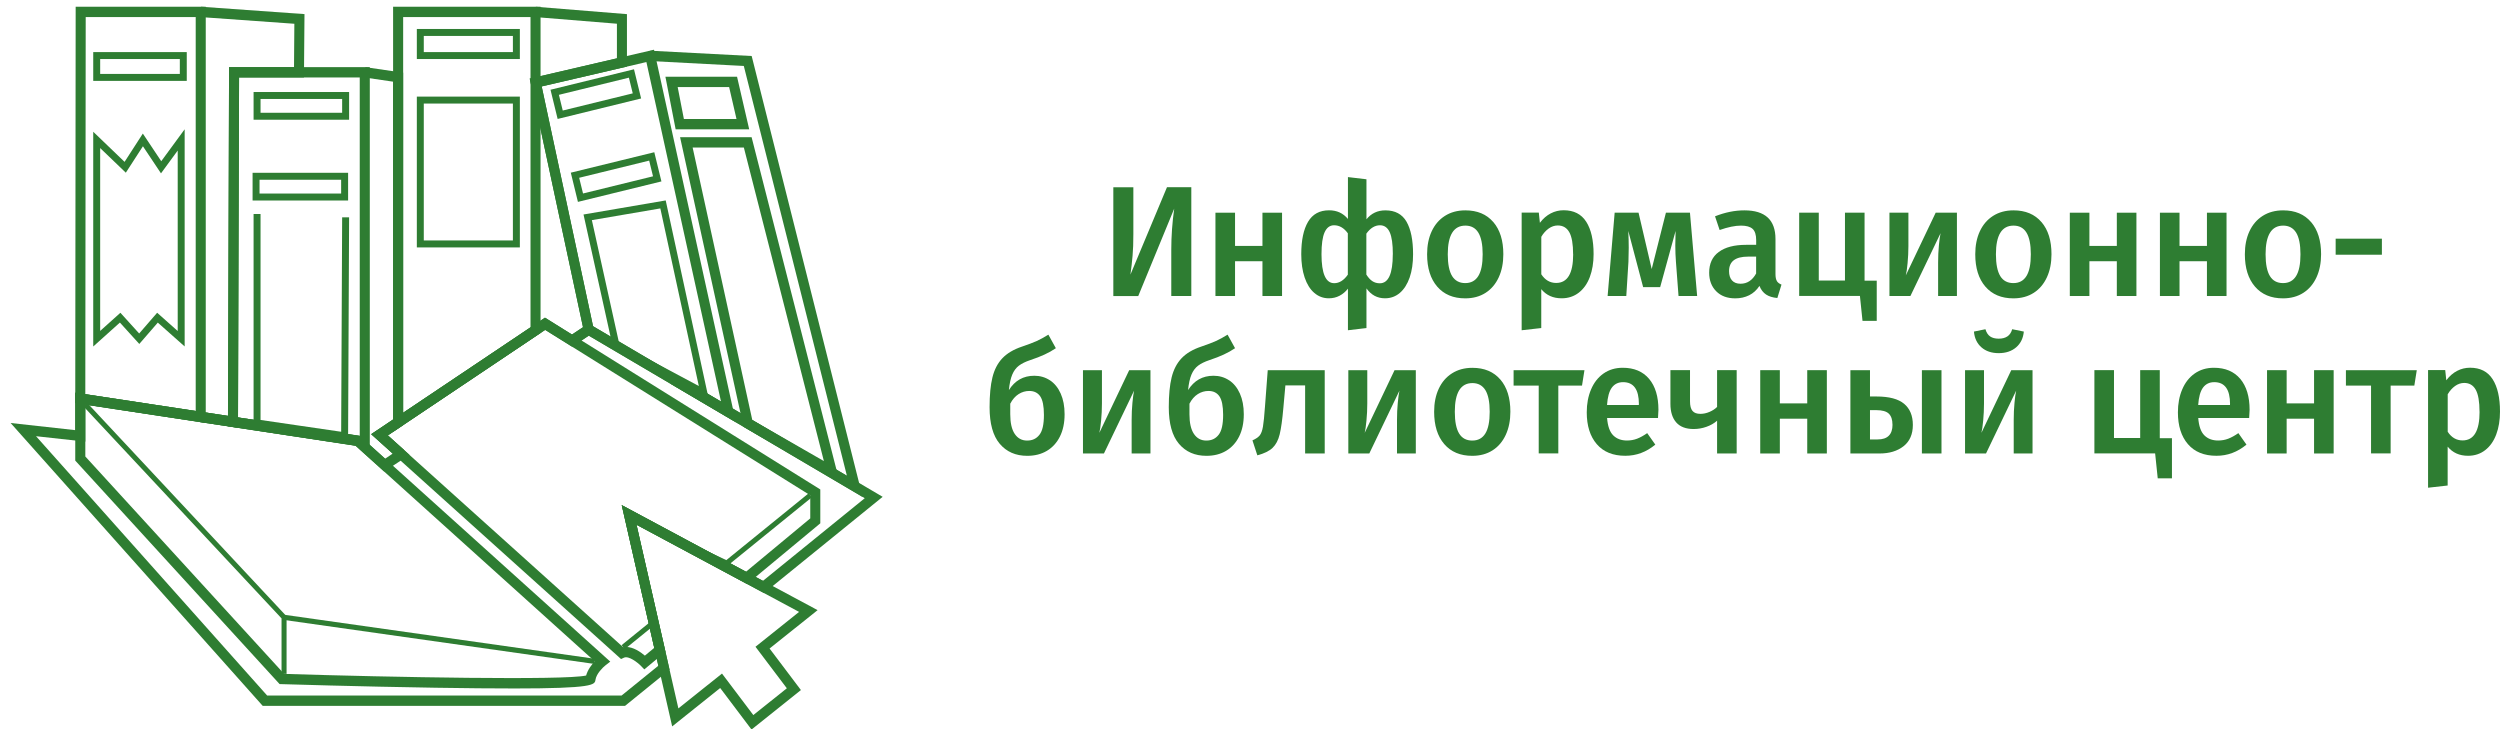 <svg width="240" height="70" viewBox="0 0 240 70" fill="none" xmlns="http://www.w3.org/2000/svg">
<g clip-path="url(#clip0_145_2)">
<path d="M82.812 47.707L64.442 36.886L64.921 36.024L81.304 45.677L71.405 6.332L62.394 5.859L62.443 4.869L72.161 5.377L82.812 47.707Z" fill="#2E7D32"/>
<path d="M80.6 46.265L71.374 40.972L65.288 13.174H72.155L80.6 46.267V46.265ZM72.22 40.32L79.093 44.264L71.411 14.166H66.493L72.22 40.322V40.32Z" fill="#2E7D32"/>
<path d="M55.062 33.194L54.539 32.36L55.967 31.412L50.853 7.547L59.224 5.598V2.277L51.368 1.638L51.443 0.65L60.187 1.358V6.392L52.002 8.297L57.052 31.872L55.062 33.194Z" fill="#2E7D32"/>
<path d="M22.847 41.075L19.2 40.52L19.34 39.538L21.885 39.925L21.99 6.445H28.225L28.258 2.281L19.235 1.638L19.302 0.647L29.231 1.354L29.18 7.437H22.952L22.847 41.075Z" fill="#2E7D32"/>
<path d="M38.187 43.976L35.636 41.68L37.737 40.272V7.841L34.951 7.433L35.087 6.449L38.703 6.979V40.81L37.229 41.796L38.821 43.23L38.187 43.976Z" fill="#2E7D32"/>
<path d="M19.752 40.604L7.224 38.698L7.264 0.647H19.752V40.604ZM8.19 37.842L18.788 39.454V1.64H8.228L8.19 37.842Z" fill="#2E7D32"/>
<path d="M35.501 42.984L21.883 40.928L21.99 6.443H35.501V42.984ZM22.849 40.072L34.535 41.836V7.437H22.95L22.849 40.072Z" fill="#2E7D32"/>
<path d="M37.737 41.456V0.647H51.893V31.965L37.737 41.456ZM38.703 1.64V39.625L50.929 31.426V1.64H38.703Z" fill="#2E7D32"/>
<path d="M70.643 40.539L56.086 31.965L50.855 7.546L62.785 4.772L70.645 40.539H70.643ZM56.935 31.319L69.217 38.555L62.054 5.957L52.002 8.297L56.935 31.321V31.319Z" fill="#2E7D32"/>
<path d="M60.009 67.761H25.218L1.019 40.608L7.226 41.294V37.695L34.554 41.855L36.971 44.033L37.706 43.543L35.638 41.681L52.317 30.495L54.91 32.112L56.496 31.059L84.735 47.695L73.347 56.935L61.105 50.371L64.278 64.295L60.009 67.759V67.761ZM25.642 66.769H59.675L63.199 63.91L59.685 48.493L73.24 55.763L83.015 47.829L56.525 32.223L54.925 33.287L52.336 31.67L37.231 41.798L39.304 43.663L36.883 45.271L34.132 42.792L8.192 38.845V42.397L3.459 41.876L25.644 66.769H25.642Z" fill="#2E7D32"/>
<path d="M49.224 66.092C47.275 66.092 44.848 66.071 41.813 66.023C34.504 65.909 27.114 65.68 27.041 65.678L26.841 65.672L7.224 44.216V37.695L34.552 41.855L58.585 63.515L58.113 63.883C57.88 64.066 57.25 64.673 57.166 65.258C57.094 65.741 57.042 66.094 49.226 66.094L49.224 66.092ZM27.27 64.694C37.672 65.016 54.215 65.327 56.267 64.85C56.425 64.287 56.794 63.809 57.096 63.492L34.132 42.792L8.192 38.845V43.823L27.274 64.692L27.27 64.694Z" fill="#2E7D32"/>
<path d="M71.924 12.417H64.862L63.879 7.366H70.756L71.924 12.417ZM65.653 11.425H70.704L69.996 8.358H65.057L65.653 11.425Z" fill="#2E7D32"/>
<path d="M61.853 64.261L61.546 63.942C61.221 63.603 60.351 62.928 59.902 63.137L59.62 63.267L35.636 41.683L52.315 30.497L78.749 46.988V50.238L71.724 56.067L61.103 50.373L63.883 62.575L61.851 64.263L61.853 64.261ZM60.091 62.105C60.803 62.105 61.506 62.599 61.907 62.941L62.808 62.195L59.686 48.493L71.611 54.888L77.785 49.765V47.55L52.334 31.67L37.229 41.798L59.822 62.13C59.912 62.113 60.001 62.105 60.091 62.105Z" fill="#2E7D32"/>
<path d="M72.148 70.038L69.139 66.05L64.528 69.735L59.685 48.489L78.49 58.573L73.879 62.258L76.888 66.246L72.146 70.036L72.148 70.038ZM69.309 64.659L72.319 68.646L75.536 66.075L72.526 62.088L76.712 58.743L61.105 50.375L65.124 68.007L69.309 64.663V64.659Z" fill="#2E7D32"/>
<path d="M114.366 28.417H112.443V23.974C112.443 22.683 112.536 21.368 112.724 20.029L109.271 28.422H106.879V17.977H108.802V22.467C108.802 23.303 108.779 23.998 108.727 24.552C108.68 25.106 108.61 25.712 108.521 26.364L112.03 17.972H114.366V28.417Z" fill="#2E7D32"/>
<path d="M121.196 28.417V25.078H118.564V28.417H116.683V20.419H118.564V23.608H121.196V20.419H123.077V28.417H121.196Z" fill="#2E7D32"/>
<path d="M135.022 21.278C135.444 22.006 135.655 23.049 135.655 24.406C135.655 25.261 135.547 26.007 135.327 26.641C135.106 27.275 134.792 27.769 134.389 28.116C133.98 28.464 133.507 28.637 132.958 28.637C132.221 28.637 131.63 28.318 131.18 27.684V31.493L129.402 31.704V27.712C129.176 28.003 128.909 28.229 128.595 28.393C128.28 28.558 127.938 28.637 127.567 28.637C127.037 28.637 126.573 28.464 126.169 28.116C125.766 27.769 125.461 27.275 125.245 26.637C125.029 25.998 124.921 25.251 124.921 24.406C124.921 23.068 125.137 22.03 125.573 21.292C126.01 20.555 126.681 20.189 127.595 20.189C128.341 20.189 128.942 20.466 129.402 21.02V17L131.18 17.211V21.053C131.639 20.48 132.249 20.194 133 20.194C133.929 20.194 134.604 20.555 135.027 21.283L135.022 21.278ZM129.392 26.374V22.396C129.022 21.884 128.581 21.626 128.069 21.626C127.666 21.626 127.366 21.851 127.164 22.297C126.962 22.744 126.864 23.448 126.864 24.406C126.864 26.261 127.272 27.186 128.083 27.186C128.571 27.186 129.008 26.914 129.392 26.369V26.374ZM133.713 24.411C133.713 23.443 133.614 22.739 133.413 22.293C133.211 21.851 132.901 21.626 132.479 21.626C131.991 21.626 131.555 21.893 131.17 22.429V26.36C131.349 26.642 131.536 26.853 131.743 26.989C131.949 27.125 132.188 27.196 132.46 27.196C133.291 27.196 133.708 26.27 133.708 24.415L133.713 24.411Z" fill="#2E7D32"/>
<path d="M143.358 21.316C144.001 22.067 144.32 23.096 144.32 24.406C144.32 25.242 144.175 25.979 143.879 26.623C143.584 27.261 143.166 27.759 142.617 28.111C142.068 28.464 141.416 28.642 140.661 28.642C139.516 28.642 138.62 28.266 137.973 27.515C137.325 26.764 137.002 25.73 137.002 24.411C137.002 23.575 137.147 22.837 137.443 22.203C137.738 21.57 138.16 21.076 138.714 20.724C139.268 20.372 139.92 20.194 140.675 20.194C141.82 20.194 142.716 20.569 143.358 21.321V21.316ZM138.986 24.411C138.986 25.359 139.127 26.054 139.404 26.505C139.685 26.951 140.103 27.177 140.661 27.177C141.219 27.177 141.637 26.951 141.918 26.496C142.2 26.04 142.336 25.345 142.336 24.411C142.336 23.476 142.195 22.781 141.918 22.33C141.641 21.879 141.224 21.659 140.675 21.659C139.549 21.659 138.986 22.575 138.986 24.411Z" fill="#2E7D32"/>
<path d="M152.281 21.293C152.75 22.03 152.985 23.063 152.985 24.392C152.985 25.219 152.863 25.951 152.624 26.59C152.385 27.229 152.033 27.731 151.568 28.093C151.104 28.454 150.55 28.637 149.917 28.637C149.096 28.637 148.444 28.346 147.961 27.759V31.493L146.079 31.704V20.41H147.726L147.829 21.391C148.134 20.987 148.481 20.687 148.871 20.485C149.26 20.283 149.673 20.184 150.105 20.184C151.085 20.184 151.807 20.55 152.277 21.288L152.281 21.293ZM151.019 24.411C151.019 23.434 150.897 22.73 150.653 22.293C150.409 21.861 150.044 21.645 149.551 21.645C149.237 21.645 148.946 21.743 148.669 21.941C148.397 22.138 148.158 22.401 147.965 22.734V26.332C148.327 26.886 148.805 27.163 149.391 27.163C150.48 27.163 151.024 26.247 151.024 24.411H151.019Z" fill="#2E7D32"/>
<path d="M162.931 28.417H161.139L160.89 25.134C160.853 24.65 160.829 24.124 160.829 23.561C160.829 23.316 160.838 22.856 160.857 22.171L159.375 27.567H157.742L156.316 22.171C156.344 22.725 156.358 23.265 156.358 23.786C156.358 24.101 156.349 24.547 156.33 25.134L156.124 28.417H154.332L155.007 20.419H157.301L158.563 25.829L159.928 20.419H162.236L162.926 28.417H162.931Z" fill="#2E7D32"/>
<path d="M170.578 26.984C170.671 27.13 170.822 27.243 171.023 27.322L170.625 28.609C170.184 28.567 169.822 28.459 169.545 28.276C169.269 28.093 169.053 27.816 168.907 27.445C168.645 27.848 168.312 28.149 167.918 28.346C167.519 28.543 167.078 28.642 166.59 28.642C165.816 28.642 165.206 28.417 164.756 27.961C164.305 27.506 164.08 26.914 164.08 26.177C164.08 25.308 164.385 24.645 165 24.19C165.614 23.735 166.487 23.504 167.622 23.504H168.593V23.049C168.593 22.537 168.476 22.175 168.246 21.969C168.016 21.762 167.645 21.659 167.139 21.659C166.571 21.659 165.886 21.8 165.084 22.081L164.643 20.766C165.614 20.381 166.552 20.194 167.463 20.194C169.452 20.194 170.446 21.109 170.446 22.945V26.303C170.446 26.618 170.493 26.843 170.587 26.989L170.578 26.984ZM168.588 26.252V24.636H167.81C166.595 24.636 165.989 25.101 165.989 26.026C165.989 26.411 166.083 26.707 166.271 26.919C166.459 27.13 166.731 27.238 167.092 27.238C167.73 27.238 168.227 26.909 168.588 26.256V26.252Z" fill="#2E7D32"/>
<path d="M178.989 26.947H180.167V30.802H178.801L178.553 28.412H172.721V20.414H174.603V26.928H177.117V20.414H178.998V26.947H178.989Z" fill="#2E7D32"/>
<path d="M187.865 28.417H186.059V25.214C186.059 24.631 186.083 24.077 186.134 23.556C186.181 23.039 186.238 22.645 186.294 22.387L183.399 28.417H181.387V20.419H183.207V23.622C183.207 24.176 183.179 24.725 183.127 25.27C183.076 25.815 183.019 26.2 182.958 26.435L185.825 20.419H187.865V28.417Z" fill="#2E7D32"/>
<path d="M195.981 21.316C196.624 22.067 196.943 23.096 196.943 24.406C196.943 25.242 196.798 25.979 196.502 26.623C196.206 27.261 195.789 27.759 195.24 28.111C194.691 28.464 194.039 28.642 193.284 28.642C192.139 28.642 191.243 28.266 190.596 27.515C189.948 26.764 189.625 25.73 189.625 24.411C189.625 23.575 189.77 22.837 190.065 22.203C190.361 21.57 190.783 21.076 191.337 20.724C191.89 20.372 192.543 20.194 193.298 20.194C194.443 20.194 195.339 20.569 195.981 21.321V21.316ZM191.609 24.411C191.609 25.359 191.75 26.054 192.026 26.505C192.303 26.956 192.725 27.177 193.284 27.177C193.842 27.177 194.26 26.951 194.541 26.496C194.823 26.04 194.959 25.345 194.959 24.411C194.959 23.476 194.818 22.781 194.541 22.33C194.264 21.879 193.847 21.659 193.298 21.659C192.172 21.659 191.609 22.575 191.609 24.411Z" fill="#2E7D32"/>
<path d="M203.215 28.417V25.078H200.583V28.417H198.702V20.419H200.583V23.608H203.215V20.419H205.096V28.417H203.215Z" fill="#2E7D32"/>
<path d="M211.866 28.417V25.078H209.234V28.417H207.353V20.419H209.234V23.608H211.866V20.419H213.747V28.417H211.866Z" fill="#2E7D32"/>
<path d="M221.863 21.316C222.506 22.067 222.825 23.096 222.825 24.406C222.825 25.242 222.68 25.979 222.384 26.623C222.089 27.261 221.671 27.759 221.122 28.111C220.573 28.464 219.921 28.642 219.166 28.642C218.021 28.642 217.125 28.266 216.478 27.515C215.83 26.764 215.507 25.73 215.507 24.411C215.507 23.575 215.652 22.837 215.948 22.203C216.243 21.57 216.665 21.076 217.219 20.724C217.773 20.372 218.425 20.194 219.18 20.194C220.325 20.194 221.221 20.569 221.863 21.321V21.316ZM217.496 24.411C217.496 25.359 217.636 26.054 217.913 26.505C218.19 26.956 218.612 27.177 219.171 27.177C219.729 27.177 220.146 26.951 220.428 26.496C220.709 26.04 220.845 25.345 220.845 24.411C220.845 23.476 220.705 22.781 220.428 22.33C220.146 21.884 219.733 21.659 219.185 21.659C218.059 21.659 217.496 22.575 217.496 24.411Z" fill="#2E7D32"/>
<path d="M224.223 24.453V22.913H228.661V24.453H224.223Z" fill="#2E7D32"/>
<path d="M100.789 36.504C101.23 36.795 101.577 37.222 101.826 37.781C102.075 38.34 102.201 39.002 102.201 39.767C102.201 40.594 102.051 41.308 101.751 41.909C101.451 42.51 101.033 42.966 100.494 43.285C99.954 43.604 99.33 43.759 98.612 43.759C97.505 43.759 96.628 43.374 95.976 42.604C95.324 41.834 95 40.66 95 39.091C95 37.931 95.089 36.978 95.272 36.236C95.455 35.489 95.769 34.879 96.22 34.4C96.67 33.921 97.303 33.545 98.115 33.273C98.711 33.071 99.18 32.892 99.527 32.737C99.87 32.582 100.24 32.376 100.644 32.127L101.361 33.427C101.019 33.658 100.658 33.864 100.273 34.038C99.893 34.216 99.429 34.395 98.894 34.573C98.443 34.724 98.082 34.902 97.815 35.104C97.547 35.306 97.332 35.592 97.177 35.959C97.022 36.325 96.914 36.823 96.853 37.447C97.43 36.532 98.242 36.072 99.293 36.072C99.851 36.072 100.348 36.217 100.789 36.508V36.504ZM99.785 41.74C100.076 41.373 100.217 40.735 100.217 39.828C100.217 38.992 100.099 38.401 99.865 38.053C99.63 37.706 99.278 37.532 98.809 37.532C98.448 37.532 98.106 37.631 97.787 37.833C97.468 38.035 97.2 38.34 96.984 38.753V39.767C96.984 40.594 97.125 41.223 97.411 41.651C97.698 42.078 98.092 42.294 98.603 42.294C99.114 42.294 99.494 42.111 99.785 41.74Z" fill="#2E7D32"/>
<path d="M110.444 43.534H108.638V40.331C108.638 39.749 108.661 39.194 108.713 38.673C108.76 38.157 108.816 37.762 108.872 37.504L105.978 43.534H103.965V35.536H105.786V38.739C105.786 39.293 105.757 39.843 105.706 40.387C105.654 40.932 105.598 41.317 105.537 41.552L108.403 35.536H110.444V43.534Z" fill="#2E7D32"/>
<path d="M117.992 36.504C118.433 36.795 118.78 37.222 119.029 37.781C119.278 38.34 119.404 39.002 119.404 39.767C119.404 40.594 119.254 41.308 118.954 41.909C118.654 42.51 118.236 42.966 117.697 43.285C117.157 43.604 116.533 43.759 115.815 43.759C114.708 43.759 113.831 43.374 113.179 42.604C112.527 41.834 112.203 40.66 112.203 39.091C112.203 37.931 112.292 36.978 112.475 36.236C112.658 35.489 112.973 34.879 113.423 34.4C113.873 33.921 114.507 33.545 115.318 33.273C115.914 33.071 116.383 32.892 116.73 32.737C117.073 32.582 117.443 32.376 117.847 32.127L118.565 33.427C118.222 33.658 117.861 33.864 117.476 34.038C117.096 34.216 116.632 34.395 116.097 34.573C115.647 34.724 115.285 34.902 115.018 35.104C114.751 35.306 114.535 35.592 114.38 35.959C114.225 36.325 114.117 36.823 114.056 37.447C114.633 36.532 115.445 36.072 116.496 36.072C117.054 36.072 117.551 36.217 117.992 36.508V36.504ZM116.988 41.74C117.279 41.373 117.42 40.735 117.42 39.828C117.42 38.992 117.303 38.401 117.068 38.053C116.833 37.706 116.482 37.532 116.012 37.532C115.651 37.532 115.309 37.631 114.99 37.833C114.671 38.035 114.403 38.34 114.188 38.753V39.767C114.188 40.594 114.328 41.223 114.614 41.651C114.901 42.078 115.295 42.294 115.806 42.294C116.317 42.294 116.697 42.111 116.988 41.74Z" fill="#2E7D32"/>
<path d="M127.173 35.536V43.534H125.292V37.001H123.397L123.204 39.148C123.106 40.275 122.988 41.125 122.852 41.688C122.716 42.252 122.486 42.689 122.167 42.994C121.848 43.299 121.361 43.539 120.704 43.712L120.235 42.275C120.558 42.134 120.788 41.975 120.934 41.801C121.074 41.623 121.178 41.345 121.243 40.96C121.309 40.575 121.375 39.927 121.44 39.011L121.703 35.536H127.168H127.173Z" fill="#2E7D32"/>
<path d="M135.918 43.534H134.112V40.331C134.112 39.749 134.135 39.194 134.187 38.673C134.234 38.157 134.29 37.762 134.346 37.504L131.452 43.534H129.439V35.536H131.259V38.739C131.259 39.293 131.231 39.843 131.179 40.387C131.128 40.932 131.072 41.317 131.011 41.552L133.877 35.536H135.918V43.534Z" fill="#2E7D32"/>
<path d="M144.034 36.433C144.677 37.185 144.996 38.213 144.996 39.523C144.996 40.359 144.85 41.097 144.555 41.74C144.259 42.379 143.842 42.877 143.293 43.229C142.744 43.581 142.092 43.759 141.336 43.759C140.192 43.759 139.296 43.384 138.648 42.632C138.001 41.881 137.677 40.848 137.677 39.528C137.677 38.692 137.823 37.955 138.118 37.321C138.414 36.687 138.836 36.194 139.39 35.842C139.943 35.489 140.595 35.311 141.351 35.311C142.495 35.311 143.391 35.687 144.034 36.438V36.433ZM139.662 39.528C139.662 40.477 139.802 41.172 140.079 41.623C140.356 42.073 140.778 42.294 141.336 42.294C141.895 42.294 142.312 42.069 142.594 41.613C142.875 41.158 143.011 40.463 143.011 39.528C143.011 38.593 142.871 37.898 142.594 37.448C142.312 37.001 141.899 36.776 141.351 36.776C140.225 36.776 139.662 37.692 139.662 39.528Z" fill="#2E7D32"/>
<path d="M152.108 35.536L151.873 37.016H149.598V43.529H147.717V37.016H145.305V35.536H152.108Z" fill="#2E7D32"/>
<path d="M159.159 40.129H154.28C154.341 40.904 154.533 41.458 154.866 41.792C155.199 42.125 155.64 42.289 156.189 42.289C156.532 42.289 156.855 42.233 157.16 42.116C157.465 41.998 157.789 41.82 158.131 41.58L158.91 42.684C158.047 43.398 157.09 43.755 156.03 43.755C154.843 43.755 153.933 43.384 153.29 42.637C152.647 41.89 152.328 40.871 152.328 39.584C152.328 38.767 152.464 38.035 152.741 37.387C153.013 36.739 153.412 36.227 153.933 35.86C154.453 35.494 155.068 35.306 155.786 35.306C156.874 35.306 157.714 35.663 158.314 36.372C158.91 37.081 159.21 38.072 159.21 39.345C159.21 39.444 159.196 39.707 159.168 40.129H159.159ZM157.334 38.786C157.334 37.387 156.827 36.687 155.818 36.687C155.359 36.687 154.997 36.861 154.739 37.208C154.481 37.556 154.327 38.114 154.275 38.88H157.329V38.791L157.334 38.786Z" fill="#2E7D32"/>
<path d="M166.721 35.536V43.534H164.84V40.387C164.554 40.641 164.216 40.834 163.817 40.974C163.418 41.115 163.01 41.186 162.593 41.186C161.847 41.186 161.289 40.974 160.918 40.552C160.547 40.129 160.36 39.533 160.36 38.767V35.532H162.241V38.523C162.241 38.955 162.321 39.265 162.485 39.453C162.644 39.641 162.898 39.73 163.24 39.73C163.526 39.73 163.817 39.669 164.113 39.542C164.408 39.415 164.652 39.256 164.84 39.068V35.532H166.721V35.536Z" fill="#2E7D32"/>
<path d="M173.495 43.534V40.195H170.864V43.534H168.982V35.536H170.864V38.725H173.495V35.536H175.377V43.534H173.495Z" fill="#2E7D32"/>
<path d="M182.794 38.763C183.352 39.232 183.634 39.908 183.634 40.796C183.634 41.684 183.333 42.374 182.738 42.839C182.142 43.304 181.377 43.534 180.444 43.534H177.638V35.536H179.519V38.063H180.139C181.354 38.063 182.24 38.297 182.799 38.767L182.794 38.763ZM181.677 40.763C181.677 40.289 181.56 39.941 181.326 39.711C181.091 39.486 180.688 39.373 180.12 39.373H179.519V42.186H180.256C181.204 42.186 181.682 41.712 181.682 40.763H181.677ZM184.502 35.536H186.383V43.534H184.502V35.536Z" fill="#2E7D32"/>
<path d="M195.123 43.534H193.317V40.331C193.317 39.749 193.34 39.195 193.392 38.673C193.439 38.157 193.495 37.762 193.551 37.504L190.657 43.534H188.644V35.536H190.464V38.739C190.464 39.293 190.436 39.843 190.385 40.388C190.333 40.932 190.277 41.317 190.216 41.552L193.082 35.536H195.123V43.534ZM190.216 33.343C189.793 32.972 189.554 32.465 189.498 31.831L190.6 31.605C190.699 31.93 190.849 32.16 191.055 32.3C191.262 32.441 191.534 32.512 191.876 32.512C192.219 32.512 192.5 32.437 192.716 32.291C192.932 32.145 193.082 31.915 193.171 31.605L194.288 31.831C194.227 32.465 193.983 32.972 193.551 33.343C193.12 33.714 192.561 33.902 191.876 33.902C191.191 33.902 190.638 33.714 190.216 33.343Z" fill="#2E7D32"/>
<path d="M207.33 42.064H208.507V45.92H207.142L206.893 43.529H201.062V35.532H202.943V42.045H205.458V35.532H207.339V42.064H207.33Z" fill="#2E7D32"/>
<path d="M215.91 40.129H211.031C211.092 40.904 211.284 41.458 211.617 41.792C211.95 42.125 212.391 42.289 212.94 42.289C213.283 42.289 213.607 42.233 213.911 42.116C214.216 41.998 214.54 41.82 214.883 41.58L215.661 42.684C214.798 43.398 213.841 43.755 212.781 43.755C211.594 43.755 210.684 43.384 210.041 42.637C209.398 41.89 209.079 40.871 209.079 39.584C209.079 38.767 209.215 38.035 209.492 37.387C209.764 36.739 210.163 36.227 210.684 35.86C211.205 35.494 211.819 35.306 212.537 35.306C213.625 35.306 214.465 35.663 215.066 36.372C215.661 37.081 215.962 38.072 215.962 39.345C215.962 39.444 215.947 39.707 215.919 40.129H215.91ZM214.085 38.786C214.085 37.387 213.578 36.687 212.57 36.687C212.11 36.687 211.749 36.861 211.491 37.208C211.233 37.556 211.078 38.114 211.026 38.88H214.08V38.791L214.085 38.786Z" fill="#2E7D32"/>
<path d="M222.15 43.534V40.195H219.518V43.534H217.636V35.536H219.518V38.725H222.15V35.536H224.031V43.534H222.15Z" fill="#2E7D32"/>
<path d="M232.011 35.536L231.776 37.016H229.501V43.529H227.62V37.016H225.208V35.536H232.011Z" fill="#2E7D32"/>
<path d="M239.296 36.41C239.765 37.147 240 38.18 240 39.509C240 40.336 239.878 41.068 239.639 41.707C239.399 42.346 239.048 42.848 238.583 43.21C238.119 43.572 237.565 43.755 236.932 43.755C236.111 43.755 235.459 43.464 234.975 42.877V46.61L233.094 46.821V35.527H234.741L234.844 36.508C235.149 36.105 235.496 35.804 235.886 35.602C236.275 35.4 236.688 35.301 237.119 35.301C238.1 35.301 238.822 35.668 239.292 36.405L239.296 36.41ZM238.034 39.528C238.034 38.551 237.912 37.847 237.668 37.41C237.424 36.978 237.058 36.762 236.566 36.762C236.252 36.762 235.961 36.861 235.684 37.058C235.412 37.255 235.173 37.518 234.98 37.852V41.449C235.341 42.003 235.82 42.28 236.406 42.28C237.495 42.28 238.039 41.364 238.039 39.528H238.034Z" fill="#2E7D32"/>
<path d="M27.511 64.694H27.028V59.365L8.015 39.017L8.364 38.672L27.511 59.166V64.694Z" fill="#2E7D32"/>
<path d="M57.063 63.738L27.238 59.511L27.303 59.019L57.128 63.246L57.063 63.738Z" fill="#2E7D32"/>
<path d="M59.971 62.323L59.673 61.934L62.613 59.548L60.288 49.355L69.727 53.772L77.635 47.352L77.934 47.743L69.796 54.348L60.983 50.225L63.152 59.742L59.971 62.323Z" fill="#2E7D32"/>
<path d="M17.929 7.765H8.95V5.001H17.929V7.765ZM9.617 7.097H17.263V5.667H9.617V7.097Z" fill="#2E7D32"/>
<path d="M33.514 11.494H24.344V8.833H33.514V11.494ZM25.012 10.826H32.846V9.501H25.012V10.826Z" fill="#2E7D32"/>
<path d="M49.906 5.667H40.016V2.781H49.906V5.667ZM40.683 5.001H49.238V3.45H40.683V5.001Z" fill="#2E7D32"/>
<path d="M53.533 11.419L52.848 8.614L60.864 6.651L61.548 9.453L53.533 11.419ZM53.654 9.104L54.024 10.611L60.744 8.963L60.374 7.456L53.654 9.104Z" fill="#2E7D32"/>
<path d="M8.95 33.266V12.648L11.959 15.539L13.712 12.823L15.48 15.476L17.727 12.411V33.259L15.149 30.97L13.372 33.02L11.51 30.966L8.948 33.266H8.95ZM11.558 30.026L13.36 32.015L15.086 30.024L17.06 31.777V14.452L15.455 16.642L13.721 14.04L12.079 16.579L9.616 14.214V31.769L11.558 30.026Z" fill="#2E7D32"/>
<path d="M33.418 19.249H24.248V16.588H33.418V19.249ZM24.915 18.58H32.75V17.256H24.915V18.58Z" fill="#2E7D32"/>
<path d="M33.416 42.221L24.344 40.892V20.546H25.012V40.316L32.752 41.449L32.846 20.861L33.514 20.863L33.416 42.221Z" fill="#2E7D32"/>
<path d="M55.481 19.381L54.797 16.577L62.812 14.614L63.497 17.416L55.481 19.381ZM55.601 17.067L55.971 18.574L62.69 16.926L62.321 15.419L55.601 17.067Z" fill="#2E7D32"/>
<path d="M68.043 38.33L58.854 33.417L56.017 20.592L63.908 19.241L68.043 38.328V38.33ZM59.44 32.971L67.088 37.06L63.392 20.008L56.819 21.133L59.44 32.971Z" fill="#2E7D32"/>
<path d="M49.906 23.752H40.016V9.274H49.906V23.752ZM40.683 23.083H49.238V9.941H40.683V23.083Z" fill="#2E7D32"/>
</g>
<defs>
<clipPath id="clip0_145_2">
<rect width="240" height="70" fill="white"/>
</clipPath>
</defs>
</svg>
